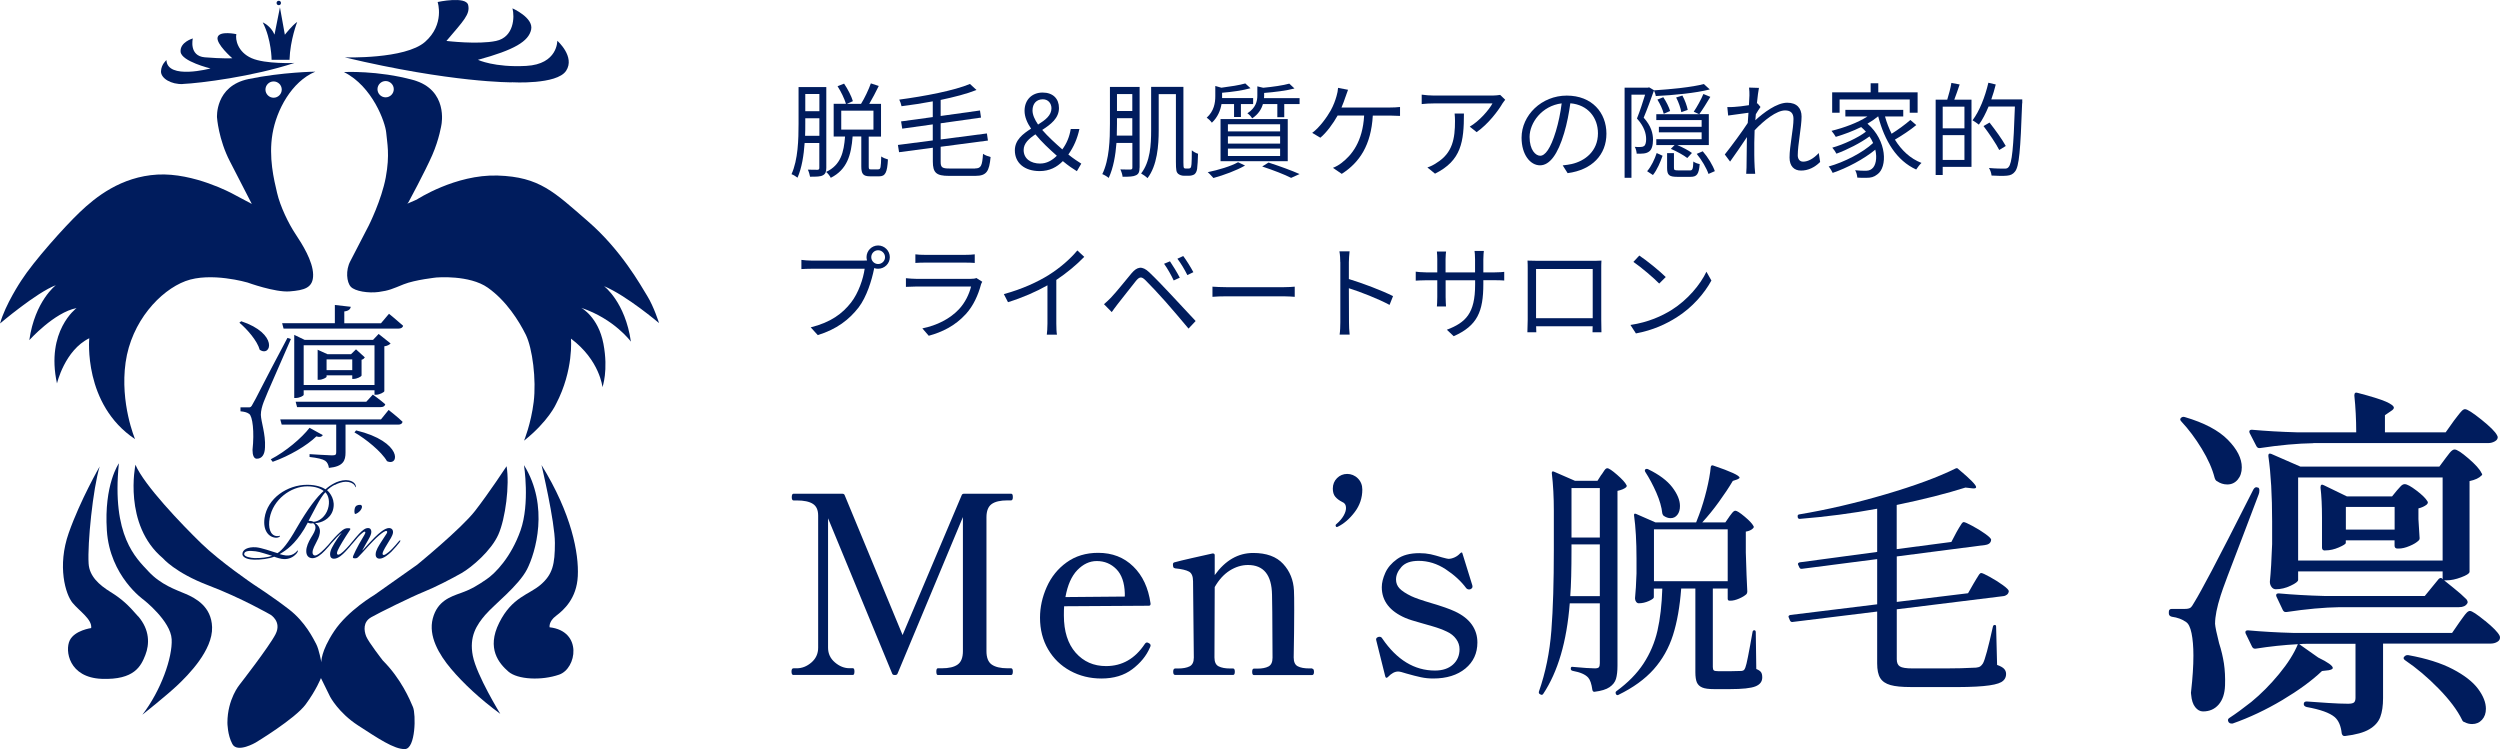 <?xml version="1.0" encoding="UTF-8"?><svg id="_レイヤー_1" xmlns="http://www.w3.org/2000/svg" viewBox="0 0 386.51 115.81"><defs><style>.cls-1{fill:#001c5d;}</style></defs><circle class="cls-1" cx="43.1" cy=".46" r=".34"/><path class="cls-1" d="m44.97,52.43c-1.02,2.41-3.87,8.75-4.2,9.71-.25.66-.44,1.36-.44,1.99.03,1.08.75,2.98.64,5.02-.03,1.13-.47,1.77-1.27,1.77-.44,0-.66-.53-.66-1.36.3-2.79.02-5.22-.53-5.58-.36-.25-.75-.33-1.33-.39v-.61h1.24c.28,0,.41,0,.66-.53.5-.8,1.24-2.47,5.36-10.21l.53.17Zm-7.69-2.77c5.78,1.91,4.67,5.59,2.88,4.43-.39-1.41-1.94-3.18-3.15-4.2l.28-.22Zm12.63,17.62c-.19.25-.44.36-1,.19-1.44,1.41-4.15,3.01-6.75,3.93l-.3-.39c2.3-1.19,4.78-3.29,6-4.87l2.05,1.13Zm10.17-3.9s1.36,1.05,2.16,1.83c-.06.3-.3.44-.69.44h-8.13v4.31c0,1.24-.33,2.16-2.57,2.38-.06-.44-.22-.86-.58-1.11-.39-.25-1.16-.44-2.41-.58v-.44s2.9.19,3.46.19.66-.11.66-.47v-4.29h-8.43l-.22-.8h15.57l1.19-1.47Zm-16.45-13.41h8.14v-2.82l2.46.28c-.06.36-.33.64-1,.72v1.83h5.67l1.24-1.47s1.33,1.08,2.18,1.85c-.06.3-.33.44-.69.44h-17.79l-.22-.83Zm15.79,10.51c-.03.17-.77.55-1.27.55h-.25v-.69h-10.95v.69c0,.17-.64.5-1.24.5h-.22v-9.76l1.6.77h10.59l.86-.91,1.85,1.47c-.17.19-.53.39-.97.44v6.94Zm-1.77.53s1.13.8,1.91,1.49c-.06.3-.33.44-.69.44h-12.94l-.22-.83h10.92l1.02-1.11Zm.25-1.49v-6.14h-10.95v6.14h10.95Zm-1.5-4.26c-.11.14-.19.28-.5.36v2.43c-.03.19-.75.53-1.22.53h-.22v-.55h-3.97v.22c0,.11-.61.47-1.19.47h-.19v-4.65l1.52.69h3.64l.77-.75,1.36,1.24Zm-1.94,1.96v-1.66h-3.97v1.66h3.97Zm.59,9.32c7.22,1.74,6.72,5.64,4.78,4.76-.86-1.49-3.26-3.43-5.03-4.45l.25-.3Zm-3.31,8.41c-.45.24-.93.59-1.18.83.43.37,1.4,1.55.89,3.16-.45,1.37-1.87,1.93-2.7,1.93v.03c.34.19.67.59.71,1.12s-.2,1.15-.41,1.53c-.36.75-.73,1.31-.73,1.87,0,.21.1.46.39.46.32,0,.79-.35,1.46-1.02.43-.43.75-.8.97-1.07.12-.16.22-.27.28-.19.04.05-.02.16-.14.32-.24.32-.59.72-1.07,1.23-.59.62-1.26,1.15-1.89,1.15s-.97-.43-.97-1.07c-.02-.67.36-1.47.71-2.06.39-.64.73-1.15.71-1.66,0-.32-.2-.51-.36-.62-.12.03-.3.05-.45.03-.18-.03-.28-.08-.37-.13-.14.27-.41.75-.57,1.02-1.48,2.38-2.68,3.21-3.79,3.86.26.08.75.19.99.21.55.05,1.05-.08,1.48-.46.3-.27.3-.35.34-.32.04.03.02.21-.18.46-.55.64-1.22.88-1.91.88-.49,0-1.22-.24-1.56-.37-.81.32-2.09.48-3.06.46-.73,0-1.85-.21-1.85-.88s.81-1.12,2.09-1.04c.87.08,2.29.59,3.33.91.75-.48,1.64-1.55,2.96-3.88,1.76-3.05,3.18-4.87,4.18-5.73-.47-.37-1.26-.72-2.53-.72-2.57,0-5.31,2.06-5.82,4.93-.26,1.42.08,2.65,1.05,2.76.47.05.51-.11.55-.03.04.08-.2.29-.59.29-1.22-.05-2.07-1.2-1.8-3.05.43-3.03,3.49-5.14,6.61-5.14,1.42,0,2.37.4,2.82.7.32-.32.89-.7,1.3-.91.43-.24,1.16-.51,1.85-.51.61,0,1.24.24,1.46.7.1.21.1.4.06.4-.06,0-.02-.05-.18-.29-.24-.35-.75-.56-1.36-.56-.53,0-1.24.24-1.72.51Zm-12.25,10.28c-.99-.13-1.74-.05-1.74.43,0,.43,1.03.59,1.58.62.99.03,2.19-.13,2.74-.35-.71-.19-1.85-.62-2.57-.7Zm9.49-7.12c-.45.8-.87,1.69-1.28,2.41.08,0,.2,0,.39.03.16.03.28.08.41.13.89-.08,1.82-.83,2.19-1.98.36-1.12.1-2.12-.39-2.6-.43.46-.87,1.18-1.32,2.01Zm3,5.06c-.3.32-.53.56-.73.8-.16.19-.24.27-.3.21-.04-.05,0-.16.22-.43.22-.27.95-1.07,1.44-1.5.53-.48.79-.59,1.18-.59.43,0,.47.08.22.43-.36.54-.69,1.04-1.09,1.71-.34.56-.59,1.04-.71,1.31-.12.29-.14.48-.06.59.1.11.28.05.49-.08.2-.13.55-.43.89-.8.43-.46.61-.67.93-1.07.18-.21.26-.32.32-.24.06.08-.16.35-.22.43-.24.32-.75.91-1.16,1.34-.41.43-1.09,1.1-1.76,1.1-.43,0-.61-.27-.61-.7,0-.35.14-.7.3-1.02.41-.83,1.2-1.93,1.52-2.3-.14.08-.57.48-.87.8Zm3.85-4.42c-.24.43-.75.72-.95.72-.1-.16-.12-.56-.02-.91.12-.4.43-.51.81-.51.28,0,.41.29.16.7Zm2.25,6.91c.02-.59.47-1.26.85-1.87l.85-1.31c.08-.13.12-.29.02-.37-.1-.08-.32.03-.53.16-.37.24-.93.7-1.58,1.37-.89.91-1.38,1.53-2.27,2.44-.18.19-.3.24-.53.24-.28,0-.43-.05-.26-.43.14-.35.57-1.23.89-1.79l.81-1.39c.14-.24.18-.37.14-.46-.06-.11-.18-.05-.3.03-.24.16-.55.46-.79.72l-.87,1.02c-.2.24-.28.32-.34.24-.04-.08.06-.21.3-.51.24-.29.69-.86,1.05-1.23.55-.56.95-.88,1.38-.88.39,0,.51.29.51.59,0,.32-.16.67-.43,1.15-.3.54-.73,1.26-.95,1.69l.02.03c.49-.54,1.16-1.31,1.87-2.01.71-.7,1.6-1.45,2.21-1.45.43,0,.67.27.63.72-.06.48-.49,1.1-.81,1.63-.32.51-.57.96-.67,1.18-.16.35-.16.51-.08.59.1.11.32,0,.49-.11.24-.16.53-.37.97-.83.34-.35.75-.83.97-1.1.16-.19.22-.21.26-.16.04.05-.02.16-.16.35-.18.24-.79.96-1.22,1.39-.41.4-1.2,1.07-1.82,1.07-.39,0-.63-.24-.61-.7Z"/><path class="cls-1" d="m13.8,52.31s-.97,10.22,7.08,15.58c0,0-2.35-5.53-1.46-11.86.89-6.33,5.35-11.11,9.25-12.57,3.89-1.46,9.6.22,9.6.22,0,0,4.25,1.55,6.51,1.37,2.26-.18,3.67-.53,3.63-2.61-.04-2.08-1.68-4.69-2.74-6.28-1.06-1.59-2.35-4.25-2.83-6.33-.49-2.08-1.33-5.49-.71-9.16.62-3.67,2.97-8.07,6.62-9.59,0,0-5.11.06-10.32,1.14-5.22,1.08-4.88,5.94-4.88,5.94,0,0,.23,3.39,1.99,6.78,1.76,3.39,3.39,6.59,3.39,6.59l-2.99-1.59s-5.96-3.26-11.6-2.95c-5.64.32-9.58,3.5-12,5.81-2.42,2.31-7.14,7.59-9.07,10.6,0,0-2.46,3.69-3.26,6.61,0,0,5.66-4.81,8.63-5.92,0,0-3.24,2.42-4.11,8.5,0,0,3.86-4.3,7.31-4.96,0,0-4.8,3.51-3.03,11.65,0,0,1.19-5.13,5-6.99ZM42.3,12.59c.7,0,1.26.57,1.26,1.26s-.57,1.26-1.26,1.26-1.26-.57-1.26-1.26.57-1.26,1.26-1.26Z"/><path class="cls-1" d="m79.16,12.72s6.92.41,8.36-1.77-1.36-4.65-1.36-4.65c0,0,.09,3.63-4.81,3.89-4.9.27-7.46-.94-7.46-.94,5.64-1.53,7.85-2.86,8.23-4.69s-2.89-3.27-2.89-3.27c.35,1.33.24,4.45-2.54,5.04-2.77.59-7.67,0-7.67,0,2.66-3.13,3.69-4.13,3.36-5.55-.32-1.42-4.72-.47-4.72-.47,0,0,1.15,3.45-1.95,6.17-3.1,2.71-12.42,2.39-12.42,2.39,16.59,3.95,25.86,3.86,25.86,3.86Z"/><path class="cls-1" d="m44.76,9.25c.1-3.11,1.19-5.86,1.19-5.86-.76.5-1.91,1.98-1.91,1.98l-.76-4.23-.84,4.21c-.58-1.38-1.82-1.89-1.82-1.89,1.36,2.63,1.37,5.79,1.37,5.79h2.77Z"/><path class="cls-1" d="m21.35,95.29c-1.56-1.81-2.57-2.72-4.28-3.78-1.71-1.06-3.25-2.4-3.37-4.38-.19-3.11.66-11.55,1.71-15.01,0,0-2.97,5.14-4.78,10.27-1.81,5.14-.5,9.52.6,10.83s3.02,2.52,2.87,3.88c0,0-2.57.35-3.32,1.91-.76,1.56-.15,5.74,4.94,5.94,5.09.2,6.09-2.01,6.75-3.68.65-1.66.71-3.88-1.11-5.99Z"/><path class="cls-1" d="m28.3,12.98c2.63-.12,10.79-1.13,17.22-3.25,0,0-4.49.21-6.63-.74-2.15-.95-2.53-2.9-2.35-3.71,0,0-2.58-.57-2.89.46s2.27,3.27,2.27,3.27c0,0-1.57.07-4.25-.15-2.51-.21-1.86-2.92-1.86-2.92,0,0-2.01.57-1.89,2.06s4.62,2.58,4.62,2.58c0,0-6.67,1.79-6.81-1.29,0,0-.81.67-.84,1.74-.03,1.07,1.56,2.05,3.4,1.96Z"/><path class="cls-1" d="m85.79,83.95c0,3.3-.35,4.84-2.18,6.43-1.83,1.59-4.43,1.89-6.43,5.9-2.01,4.01,0,6.31,1.42,7.55,1.42,1.24,5.13,1.42,7.85.47,2.71-.94,3.66-6.73-1.48-7.32,0,0-.18-.89,1-1.77,1.18-.89,3.19-2.66,3.36-6.14.18-3.48-.94-9.62-5.61-17.17,0,0,2.07,8.73,2.07,12.04Z"/><path class="cls-1" d="m28.7,91.82c-1.51-.65-3.83-1.41-5.74-3.47-1.91-2.06-5.73-5.44-4.58-16.72,0,0-2.32,3.27-1.86,10.37.45,7.1,5.69,10.73,5.69,10.73,0,0,4.18,3.27,4.33,6.09.15,2.82-1.66,7.96-4.53,11.68,0,0,3.68-2.92,5.39-4.53,1.71-1.61,5.5-5.44,5.39-9.01-.1-3.21-2.57-4.48-4.08-5.14Z"/><path class="cls-1" d="m75.05,95.04c1.36-1.59,5.13-4.48,6.43-7.02,1.3-2.54,3.48-9.74-.47-16.11,0,0,.94,5.9-.53,10.09-1.48,4.19-3.95,6.67-5.25,7.55-1.3.89-2.3,1.53-3.95,2.12-1.65.59-3.66,1.24-4.37,3.95-.71,2.71.94,5.55,2.83,7.79,1.89,2.24,4.48,4.66,7.61,6.96,0,0-3.66-5.96-4.25-8.97s.59-4.78,1.95-6.37Z"/><path class="cls-1" d="m57.35,95.45c1.24-.71,6.28-3.19,8.14-3.94,1.86-.75,4.34-2.04,5.89-2.92,1.55-.89,4.56-3.45,5.66-5.93,1.11-2.48,1.77-7.7,1.28-10.58,0,0-2.74,4.16-4.87,6.9-2.12,2.74-8.94,8.32-8.94,8.32l-6.64,4.69s-4.07,2.39-6.2,5.58c-2.12,3.19-1.99,4.82-1.99,4.82,0,0-.35-1.99-.8-2.83s-1.68-3.41-4.2-5.35c-2.52-1.95-5.53-3.89-5.53-3.89,0,0-5.09-3.45-8.05-6.33-2.96-2.88-8.82-8.97-10.16-12.14,0,0-1.95,9.26,4.25,14.46,0,0,1.89,2.24,7.02,4.19s9.62,4.54,9.62,4.54c0,0,1.77,1.06.77,3.01-1,1.95-5.55,7.79-5.55,7.79,0,0-1.89,2.24-1.89,5.9,0,0,0,1.89.77,3.3.77,1.42,3.6-.24,3.6-.24,0,0,6.08-3.66,7.73-5.9,1.65-2.24,2.36-4.07,2.36-4.07l1.42,2.89s1.3,2.48,4.31,4.43c3.01,1.95,5.61,3.72,7.26,3.66,1.65-.06,1.71-5.37,1.24-6.49s-1.83-4.37-4.66-7.2c0,0-2.23-2.86-2.58-3.75-.35-.89-.49-2.21.75-2.92Z"/><path class="cls-1" d="m93.39,44.24c3.51,1.47,8.5,5.71,8.5,5.71,0,0-.79-2.52-1.82-4.19-1.03-1.67-4.02-7.09-9.2-11.57-5.18-4.48-7.42-6.85-13.94-7.05-6.52-.2-12.49,3.71-12.49,3.71l-1.47.64.18-.22s2.57-4.76,3.67-7.27,1.43-4.74,1.43-4.74c0,0,1.1-5.38-4.37-6.89-5.47-1.51-10.71-1.23-10.71-1.23,4.44,2.22,6.41,7.82,6.54,9.37.13,1.56.59,3.38-.07,6.92-.66,3.53-2.63,7.44-2.63,7.44,0,0-2.11,4.11-2.85,5.51-.75,1.41-.57,3.25.07,3.95s2.72,1.03,4.33.81c1.6-.22,2.11-.48,3.86-1.19,1.76-.7,5.07-1.05,5.07-1.05,0,0,5.07-.44,7.93,1.58s4.81,5.14,5.86,7.25c1.05,2.11,1.65,7,1.23,10.41-.42,3.4-1.49,5.99-1.49,5.99,3.78-3.01,4.94-5.66,4.94-5.66,2.77-5.29,2.31-10.12,2.31-10.12,4.48,3.36,4.87,7.51,4.87,7.51,0,0,.94-2.57.15-6.72-.79-4.15-3.43-5.55-3.43-5.55,5.14,1.73,7.68,5.23,7.68,5.23-.88-6.13-4.13-8.56-4.13-8.56ZM59.62,15.05c-.7,0-1.26-.57-1.26-1.26s.57-1.26,1.26-1.26,1.26.57,1.26,1.26-.57,1.26-1.26,1.26Z"/><path class="cls-1" d="m342.45,96.39c.04.54.25,1.56.63,3.05.35,1.08.59,2.12.75,3.14.15,1.02.21,2.14.17,3.37-.04,1.27-.37,2.26-.98,2.97-.61.71-1.42,1.07-2.42,1.07-.46,0-.86-.22-1.21-.66-.35-.44-.56-1.08-.63-1.93-.04-.19-.04-.38,0-.58.23-2.03.35-3.86.35-5.47,0-1.38-.1-2.53-.29-3.46-.19-.92-.48-1.5-.86-1.73-.58-.42-1.31-.69-2.19-.81-.31-.08-.46-.25-.46-.52v-.23c0-.31.15-.46.46-.46h2.02c.38,0,.66-.06.84-.17.17-.11.39-.42.66-.92.54-.88,1.42-2.49,2.65-4.81,1.23-2.32,3.38-6.52,6.45-12.58.19-.31.4-.4.63-.29h.06c.15.04.23.19.23.46,0,.23-.04.44-.12.63l-2.36,6.22c-2.07,5.38-3.25,8.5-3.51,9.39-.58,1.81-.86,3.25-.86,4.32Zm.29-22c-.15-.08-.27-.25-.35-.52-.35-1.38-1.01-2.88-1.99-4.49-.98-1.61-2.03-3.01-3.14-4.2-.23-.23-.25-.42-.06-.58.15-.15.35-.19.58-.12,2.99.88,5.21,2.05,6.65,3.51,1.44,1.46,2.16,2.88,2.16,4.26,0,.77-.21,1.4-.63,1.9-.42.5-.96.75-1.61.75-.58,0-1.11-.17-1.61-.52Zm41.44,21.57c1.25,1.02,2.01,1.79,2.27,2.33.04.08.06.17.06.29,0,.27-.14.49-.43.66-.29.17-.62.26-1.01.26h-16.64v8.41c0,1.19-.14,2.17-.43,2.94-.29.77-.85,1.4-1.7,1.9-.84.5-2.09.84-3.74,1.04h-.12c-.19,0-.33-.14-.4-.4-.12-1.15-.48-2-1.09-2.53-.77-.65-2.21-1.17-4.32-1.55-.31-.08-.46-.23-.46-.46,0-.27.15-.4.46-.4.96.08,2.06.15,3.31.23,1.25.08,2.27.12,3.08.12.46,0,.77-.07.92-.2.15-.13.23-.37.23-.72v-8.35h-7.2c-.69,0-1.19.02-1.5.06l2.94,2.07c1.5.73,2.25,1.27,2.25,1.61,0,.15-.21.27-.63.35l-1.04.12c-1.57,1.5-3.62,2.99-6.13,4.49-2.52,1.5-5.08,2.71-7.69,3.63h-.17c-.19,0-.35-.08-.46-.23-.15-.27-.12-.48.12-.63,1-.65,2.13-1.48,3.4-2.48,1.5-1.23,2.93-2.67,4.29-4.32,1.36-1.65,2.33-3.19,2.91-4.61-2.19.12-4.36.35-6.51.69h-.17c-.15,0-.29-.1-.4-.29l-.98-2.02s-.06-.12-.06-.23c0-.19.13-.29.4-.29,2.11.19,4.45.33,7.03.4h24.53l1.15-1.67c.12-.15.29-.39.52-.72.23-.33.43-.58.6-.75s.34-.26.49-.26c.31,0,1.08.51,2.33,1.53Zm-26.52-27.44c-2.46.04-5.2.29-8.24.75h-.17c-.15,0-.29-.1-.4-.29l-1.04-2.02s-.06-.12-.06-.23c0-.19.13-.29.4-.29,2.11.19,4.45.33,7.03.4h9.1c0-1.96-.1-3.86-.29-5.7,0-.38.17-.52.52-.4,2.07.54,3.52.99,4.35,1.35.83.37,1.24.68,1.24.95,0,.15-.15.33-.46.52l-.92.63v2.65h9.39l1.27-1.79c.15-.19.35-.45.6-.78.25-.33.46-.58.63-.75s.34-.26.49-.26c.35,0,1.19.54,2.53,1.61,1.34,1.08,2.15,1.88,2.42,2.42.08.15.11.25.11.29,0,.27-.15.49-.46.66-.31.17-.63.26-.98.26h-27.07Zm24.13,19.93c-.04.23-.47.5-1.3.81-.83.31-1.56.46-2.22.46h-.4c.23.19.73.6,1.5,1.21.77.61,1.42,1.19,1.96,1.73.19.27.23.48.12.63-.23.38-.65.58-1.27.58h-18.43c-2.46.04-5.2.29-8.24.75h-.17c-.15,0-.29-.1-.4-.29l-.98-2.07s-.06-.12-.06-.23c0-.19.13-.29.4-.29,2.11.19,4.45.33,7.03.4h15.55l2.07-2.53c.08-.12.17-.19.29-.23.12-.04.19-.04.23,0l.17.17v-1.21h-22.34v1.32c0,.23-.38.53-1.15.89-.77.37-1.54.55-2.3.55-.27,0-.49-.12-.66-.35-.17-.23-.26-.5-.26-.81.15-1.5.27-3.44.35-5.82v-3.51c0-3.99-.19-7.35-.58-10.08v-.12c0-.27.15-.35.46-.23l4.49,1.96h21.48l.98-1.32c.12-.15.32-.41.6-.78.29-.36.55-.55.78-.55.35,0,1.06.46,2.13,1.38,1.07.92,1.75,1.67,2.02,2.25.15.19.15.33,0,.4-.35.38-.96.67-1.84.86v14.05Zm-26.49-1.79h22.34v-12.84h-22.34v12.84Zm4.15-1.55c-.31,0-.46-.15-.46-.46v-4.61c0-1.84-.08-3.4-.23-4.67,0-.42.17-.54.52-.35l3.57,1.73h6.97l.75-.92c.12-.12.29-.31.52-.58.23-.27.46-.4.69-.4.35,0,.95.33,1.81.98.86.65,1.43,1.21,1.7,1.67.12.15.08.33-.12.52-.35.27-.77.46-1.27.58v1.67l.17,2.76c.04.23,0,.4-.12.52-.31.31-.78.6-1.41.86-.63.27-1.2.4-1.7.4h-.17c-.31,0-.46-.15-.46-.46v-.81h-7.54v.4c0,.15-.36.38-1.07.69-.71.31-1.39.46-2.04.46h-.12Zm10.77-6.74h-7.54v3.51h7.54v-3.51Zm1.5,23.15c.15-.19.36-.27.63-.23,2.76.5,5.05,1.22,6.85,2.16,1.8.94,3.11,1.96,3.92,3.05.81,1.09,1.21,2.12,1.21,3.08,0,.69-.2,1.26-.6,1.7-.4.44-.91.66-1.53.66-.42,0-.81-.1-1.15-.29-.19-.04-.33-.15-.4-.35-.73-1.5-1.94-3.11-3.63-4.84-1.69-1.73-3.42-3.19-5.18-4.38-.27-.19-.31-.38-.12-.58Z"/><path class="cls-1" d="m122.68,104.36c-.21,0-.31-.18-.31-.54,0-.33.1-.5.31-.5h.5c.82,0,1.57-.3,2.27-.9.69-.6,1.04-1.36,1.04-2.28v-20.43c0-.87-.28-1.48-.83-1.82-.55-.35-1.38-.52-2.48-.52h-.5c-.18,0-.27-.17-.27-.5,0-.36.09-.54.27-.54h7.53c.2,0,.33.08.38.23l8.95,21.62,9.14-21.62c.05-.15.18-.23.38-.23h7.26c.1,0,.17.04.21.13.04.09.06.22.06.4,0,.33-.09.5-.27.5h-.54c-1.13,0-1.95.19-2.48.58-.52.38-.79,1.06-.79,2.04v20.69c0,1,.27,1.69.81,2.07.54.38,1.36.58,2.46.58h.54c.18,0,.27.17.27.5,0,.36-.09.54-.27.54h-11.33c-.15,0-.23-.18-.23-.54,0-.33.08-.5.23-.5h.61c1.1,0,1.92-.19,2.46-.58.54-.38.81-1.08.81-2.07v-20.73l-10.1,24.19c-.05.15-.18.23-.38.23h-.08c-.21,0-.33-.08-.38-.23l-9.91-24v20c0,.92.35,1.68,1.06,2.28.7.6,1.45.9,2.25.9h.54c.15,0,.23.17.23.5,0,.36-.08.54-.23.54h-9.18Z"/><path class="cls-1" d="m177.89,99.79c0,.08-.04.19-.12.35-.54,1.25-1.44,2.36-2.71,3.32s-2.86,1.44-4.78,1.44c-1.77,0-3.37-.4-4.82-1.19-1.45-.79-2.59-1.9-3.42-3.32-.83-1.42-1.25-3.05-1.25-4.9,0-1.61.35-3.19,1.04-4.74.69-1.55,1.71-2.82,3.07-3.8,1.36-.98,2.98-1.48,4.88-1.48,2.18,0,3.99.7,5.43,2.11,1.45,1.41,2.33,3.31,2.67,5.72v.08c0,.18-.09.27-.27.27l-13.09.08c-.03.31-.04.78-.04,1.42,0,2.46.61,4.38,1.82,5.76,1.22,1.38,2.78,2.07,4.7,2.07,2.48,0,4.48-1.14,5.99-3.42.1-.15.22-.23.35-.23.08,0,.19.05.35.15.13.08.19.18.19.31Zm-11.33-11.65c-.9.93-1.51,2.32-1.84,4.17l9.18-.08v-.5c-.05-1.66-.49-2.91-1.31-3.74-.82-.83-1.83-1.25-3.03-1.25-1.1,0-2.1.47-3,1.4Z"/><path class="cls-1" d="m202.84,103.37c.2,0,.31.17.31.5s-.1.5-.31.5h-8.98c-.18,0-.27-.17-.27-.5s.09-.5.27-.5h.54c.72,0,1.29-.11,1.71-.33.42-.22.63-.67.63-1.36l-.04-7.03-.04-2.69c-.05-3.07-1.29-4.61-3.72-4.61-.97,0-1.91.29-2.82.86-.91.58-1.68,1.43-2.32,2.55l-.04,10.9c0,.69.22,1.15.65,1.36.44.22,1.02.33,1.77.33h.46c.18,0,.27.17.27.5s-.09.5-.27.5h-8.95c-.21,0-.31-.17-.31-.5s.1-.5.31-.5h.46c.74,0,1.33-.11,1.77-.33.43-.22.65-.67.65-1.36l-.12-11.79c0-.77-.21-1.27-.63-1.5s-1.13-.4-2.13-.5c-.15-.03-.25-.09-.29-.19-.04-.1-.06-.24-.06-.42,0-.15.06-.26.19-.31.64-.18,1.56-.4,2.75-.67,1.19-.27,2.25-.5,3.17-.71h.08c.18,0,.27.09.27.27v3.07c1.64-2.28,3.62-3.42,5.95-3.42,2.05,0,3.59.56,4.63,1.69,1.04,1.13,1.59,2.5,1.67,4.11.03.51.04,1.52.04,3.03,0,2.07-.03,4.52-.08,7.33,0,.69.21,1.15.63,1.36.42.22,1,.33,1.75.33h.46Z"/><path class="cls-1" d="m206.55,81.4c-.04-.05-.06-.1-.06-.15,0-.08.02-.14.08-.19.51-.43.9-.88,1.15-1.32.26-.45.38-.85.38-1.21,0-.46-.19-.77-.58-.92-.46-.23-.82-.5-1.08-.81-.26-.31-.38-.73-.38-1.27,0-.64.22-1.18.65-1.61s.96-.65,1.57-.65,1.19.23,1.65.69c.46.46.69,1.04.69,1.73,0,1.28-.39,2.44-1.17,3.47-.78,1.04-1.66,1.8-2.63,2.28l-.15.04c-.05,0-.1-.02-.13-.08Z"/><path class="cls-1" d="m214.17,104.59l-1.38-5.53-.04-.19c0-.18.1-.31.31-.38.05-.03.13-.04.23-.04.18,0,.32.09.42.27,2.25,3.3,4.97,4.95,8.14,4.95,1.18,0,2.1-.31,2.78-.92.68-.61,1.02-1.41,1.02-2.38,0-.56-.17-1.09-.52-1.57-.35-.49-.83-.87-1.44-1.15-.64-.31-1.4-.59-2.27-.84-.87-.26-1.41-.41-1.61-.46-1.2-.33-2.05-.6-2.53-.81-2.43-1.05-3.65-2.64-3.65-4.76,0-.67.18-1.4.54-2.21.36-.81.97-1.52,1.82-2.13s2-.92,3.44-.92c.64,0,1.22.06,1.75.17.52.12,1.11.28,1.75.48.56.15.9.23,1,.23.31,0,.63-.08.96-.23.33-.15.61-.36.84-.61.1-.1.19-.15.25-.15s.11.06.13.19l1.5,4.84c.03.08.04.17.04.27,0,.15-.1.28-.31.38-.05.03-.13.04-.23.04-.15,0-.29-.06-.42-.19-.79-1.07-1.85-2.05-3.17-2.92-1.32-.87-2.72-1.31-4.2-1.31-1.2,0-2.09.31-2.65.94-.56.63-.84,1.27-.84,1.94,0,.54.18,1,.54,1.38s.96.78,1.8,1.19c.59.28,1.61.64,3.07,1.07,1.66.49,2.9.92,3.72,1.31,1.15.54,2.02,1.22,2.59,2.03.58.82.86,1.74.86,2.76,0,1.66-.62,3.01-1.86,4.03-1.24,1.02-2.9,1.54-4.97,1.54-.64,0-1.27-.06-1.88-.19-.61-.13-1.37-.32-2.27-.58-.61-.2-1.04-.31-1.27-.31-.51,0-1.04.28-1.57.84-.21.2-.35.18-.42-.08Z"/><path class="cls-1" d="m247.61,73.38c.08-.1.17-.25.29-.44s.22-.33.31-.42c.09-.09.19-.13.29-.13.23,0,.74.34,1.52,1.02.78.68,1.26,1.21,1.44,1.59.08.1.05.22-.08.35-.28.23-.72.41-1.31.54v27.03c0,.84-.08,1.52-.23,2.03-.15.51-.49.94-1,1.29-.51.35-1.28.58-2.3.71h-.08c-.13,0-.22-.09-.27-.27-.13-.95-.35-1.59-.65-1.92-.44-.49-1.23-.83-2.38-1.04-.21-.05-.31-.15-.31-.31v-.04c0-.23.1-.32.31-.27,1.61.15,2.75.23,3.42.23.31,0,.51-.06.61-.17.1-.12.15-.33.15-.63v-9.25h-4.65c-.46,5.91-1.83,10.58-4.11,14.01-.05.08-.12.12-.19.13-.08.01-.15,0-.23-.06l-.08-.04c-.15-.08-.21-.22-.15-.42,1.02-2.92,1.66-6.06,1.92-9.43.26-3.37.38-7.52.38-12.46v-6.03c0-2.1-.1-4.03-.31-5.8v-.08c0-.2.1-.27.31-.19l3.26,1.42h3.49l.61-.96Zm-4.65,11.6c0,3.1-.06,5.49-.19,7.18h4.57v-7.99h-4.38v.81Zm4.38-1.88v-7.64h-4.38v7.64h4.38Zm20.04-3.26c.08-.1.21-.27.4-.52.19-.24.36-.36.52-.36.23,0,.71.31,1.44.92s1.18,1.1,1.36,1.46c.08.1.05.22-.08.35-.26.26-.63.42-1.11.5v3.23c.08,2.64.15,4.65.23,6.03,0,.13-.04.26-.11.38-.26.26-.64.49-1.15.71-.51.22-.96.33-1.34.33h-.12c-.21,0-.31-.1-.31-.31v-1.57h-2.3v12.13c0,.26.05.43.15.52.1.09.35.13.73.13h1.84l1.73-.04c.15-.02.27-.07.35-.13.08-.06.15-.2.23-.4.1-.26.24-.81.4-1.65.17-.84.27-1.42.33-1.73.18-1.02.31-1.73.38-2.11.02-.18.12-.27.27-.27s.23.1.23.31l.08,5.68c.38.15.63.33.75.52.12.19.17.45.17.79,0,.64-.35,1.1-1.06,1.38-.7.28-2.02.42-3.94.42h-2.46c-.82,0-1.43-.08-1.82-.25-.4-.17-.67-.43-.83-.79-.15-.36-.23-.88-.23-1.57v-12.94h-2.19c-.21,2.79-.63,5.19-1.27,7.2-.64,2.01-1.64,3.78-2.99,5.3-1.36,1.52-3.17,2.83-5.45,3.94-.03.02-.06.04-.12.04-.13,0-.22-.06-.27-.19-.08-.18-.05-.32.08-.42,1.79-1.31,3.19-2.73,4.2-4.28,1.01-1.55,1.73-3.24,2.15-5.07.42-1.83.67-4,.75-6.51h-1.31v1.34c0,.15-.26.35-.77.58-.51.23-1.04.35-1.57.35-.15,0-.29-.08-.4-.23-.11-.15-.17-.33-.17-.54.1-1,.18-2.28.23-3.84v-2.3c0-2.64-.13-4.86-.38-6.68v-.08c0-.18.1-.23.31-.15l2.99,1.31h6.3l.46-1.19c.44-1.18.82-2.44,1.15-3.78.33-1.34.55-2.54.65-3.59.05-.23.18-.31.38-.23,2.71.92,4.07,1.55,4.07,1.88,0,.08-.12.17-.35.27l-.69.23c-.59,1-1.31,2.08-2.15,3.24-.84,1.17-1.7,2.22-2.57,3.17h3.57l.61-.88Zm-12.98-7.29c.13-.08.27-.08.42,0,1.69.82,2.93,1.75,3.72,2.78.79,1.04,1.19,2,1.19,2.9,0,.56-.13,1.02-.4,1.36-.27.35-.62.52-1.06.52-.36,0-.72-.13-1.08-.38-.08-.08-.14-.19-.19-.35-.1-.97-.41-2.04-.92-3.21-.51-1.16-1.09-2.25-1.73-3.24-.08-.18-.06-.31.04-.38Zm12.71,9.29h-11.4v8.02h11.4v-8.02Z"/><path class="cls-1" d="m305.16,90.16c.1-.15.24-.38.4-.67.17-.29.31-.52.42-.67.11-.15.22-.23.33-.23.15,0,.6.2,1.32.6.73.4,1.4.82,2.02,1.27s.92.76.92.94c-.03.23-.12.41-.29.54-.17.13-.36.21-.6.23l-16.43,2.03v7.72c0,.54.16.91.48,1.11.32.21.98.31,1.98.31h5.14c1.56,0,3.11-.04,4.65-.12.28-.03.5-.09.65-.19.15-.1.29-.26.42-.46.31-.54.82-2.43,1.54-5.68.03-.18.13-.27.31-.27.13,0,.19.1.19.31l.15,5.87c.51.18.87.38,1.08.6.2.22.31.48.31.79,0,.56-.25.98-.75,1.27-.5.28-1.41.49-2.75.61-1.33.13-3.33.18-5.99.15h-5.26c-1.36,0-2.4-.1-3.13-.31-.73-.21-1.25-.56-1.57-1.07-.32-.51-.48-1.27-.48-2.27v-8.02l-13.09,1.61h-.08c-.13,0-.23-.08-.31-.23l-.19-.46-.04-.12c0-.13.09-.22.27-.27l13.44-1.65v-6.99l-11.63,1.5h-.12c-.1,0-.19-.06-.27-.19l-.19-.42-.04-.12c0-.13.09-.22.27-.27l11.98-1.61v-6.68c-3.87.72-7.85,1.24-11.94,1.57h-.08c-.13,0-.22-.09-.27-.27v-.19c0-.13.08-.2.23-.23,4.3-.72,8.73-1.75,13.3-3.09,4.57-1.34,8.2-2.68,10.88-4.01.18-.08.32-.05.42.08,1.84,1.54,2.76,2.47,2.76,2.8,0,.18-.21.24-.61.19l-1.04-.12c-2.89.92-6.44,1.82-10.63,2.69v6.83l8.45-1.11.81-1.54c.1-.18.24-.41.4-.69.17-.28.3-.49.4-.63.1-.14.2-.21.31-.21.15,0,.59.19,1.31.58.72.38,1.38.79,2,1.23.61.44.92.74.92.92-.03.46-.33.73-.92.81l-13.67,1.77v7.03l11.02-1.34.88-1.54Z"/><path class="cls-1" d="m127.75,25.96c0,.61-.14.94-.53,1.14-.37.21-.96.22-1.98.22-.05-.29-.19-.78-.34-1.09.69.02,1.33.02,1.5.02.21-.02.27-.1.27-.3v-3.84h-2.27c-.13,1.87-.43,3.84-1.1,5.36-.21-.18-.66-.45-.93-.54,1.02-2.24,1.09-5.43,1.09-7.76v-5.71h4.29v12.52Zm-1.07-4.96v-2.72h-2.18v.88c0,.56,0,1.18-.03,1.84h2.21Zm-2.18-6.47v2.66h2.18v-2.66h-2.18Zm11.32,11.64c.32,0,.38-.26.42-1.98.26.19.72.38,1.04.46-.11,2.06-.42,2.61-1.36,2.61h-1.38c-1.1,0-1.38-.37-1.38-1.55v-4.61h-1.34c-.22,2.87-.85,5.12-3.38,6.39-.13-.29-.46-.7-.72-.91,2.27-1.06,2.74-3.03,2.93-5.47h-1.76v-5.06h1.9c-.22-.74-.75-1.87-1.3-2.72l1.01-.4c.58.85,1.15,1.97,1.36,2.71l-.93.42h2.19c.56-.9,1.18-2.21,1.52-3.17l1.22.4c-.46.93-.98,1.95-1.47,2.77h1.82v5.06h-1.9v4.61c0,.42.05.46.38.46h1.12Zm-5.76-6.13h4.98v-2.93h-4.98v2.93Z"/><path class="cls-1" d="m150.75,26.04c.94,0,1.1-.42,1.23-2.26.3.22.8.4,1.17.5-.21,2.21-.61,2.91-2.37,2.91h-4.08c-1.92,0-2.48-.46-2.48-2.22v-2.13l-5.22.69-.18-1.12,5.39-.7v-2.48l-4.72.66-.18-1.12,4.9-.67v-2.43c-1.62.3-3.27.56-4.83.75-.05-.29-.22-.77-.35-1.02,3.95-.53,8.47-1.39,10.93-2.42l1.01.93c-1.52.61-3.47,1.1-5.54,1.54v2.48l6.08-.85.16,1.1-6.24.88v2.5l7.15-.93.16,1.1-7.31.96v2.32c0,.85.21,1.04,1.33,1.04h3.99Z"/><path class="cls-1" d="m166.48,26.46c-.61-.37-1.28-.82-2.16-1.55-.93.94-2.05,1.54-3.59,1.54-2.34,0-3.83-1.26-3.83-3.2,0-1.6,1.22-2.54,2.51-3.36-.62-.91-1.01-1.84-1.01-2.75,0-1.73,1.17-2.83,2.79-2.83s2.53.96,2.53,2.39c0,1.58-1.26,2.53-2.59,3.39.9,1.04,2.05,2.08,3.11,3.01.66-.9,1.09-1.9,1.3-3.15h1.34c-.32,1.49-.88,2.77-1.71,3.94.82.66,1.57,1.14,2,1.41l-.69,1.18Zm-5.63-1.18c.93,0,1.79-.45,2.54-1.2-1.17-1.04-2.38-2.16-3.31-3.31-1.01.67-1.82,1.39-1.82,2.42,0,1.33,1.07,2.1,2.59,2.1Zm-.35-6.03c1.12-.7,2.06-1.42,2.06-2.51,0-.75-.5-1.39-1.33-1.39-.98,0-1.6.67-1.6,1.73,0,.67.34,1.41.86,2.18Z"/><path class="cls-1" d="m176.18,25.91c0,.66-.14.99-.54,1.18-.4.21-1.02.24-2.08.24-.03-.32-.19-.83-.35-1.14.74.03,1.38.02,1.57.02.21-.02.29-.08.29-.3v-3.81h-2.46c-.14,1.89-.48,3.87-1.2,5.41-.21-.19-.69-.48-.99-.59,1.1-2.24,1.18-5.39,1.18-7.75v-5.73h4.59v12.47Zm-1.12-4.95v-2.69h-2.37v.9c0,.54-.02,1.15-.03,1.79h2.4Zm-2.37-6.42v2.62h2.37v-2.62h-2.37Zm11.04,11.52c.13,0,.26-.03.32-.11.08-.06.13-.22.16-.56.03-.34.05-1.14.05-2.15.26.22.62.43.96.53-.02.85-.08,1.94-.14,2.32-.06.43-.21.69-.42.86-.22.14-.53.22-.85.22h-.78c-.32,0-.66-.11-.91-.32-.24-.24-.32-.51-.32-1.86v-10.44h-2.66v5.59c0,2.32-.22,5.44-1.73,7.4-.21-.22-.72-.58-.99-.72,1.42-1.81,1.55-4.5,1.55-6.67v-6.72h4.99v11.67c0,.51.02.8.1.88.06.05.16.08.26.08h.42Z"/><path class="cls-1" d="m188.85,16.09c-.16.96-.58,2.03-1.49,2.88-.18-.26-.54-.61-.8-.77,1.14-1.04,1.33-2.3,1.33-3.33v-1.58l.94.27c1.38-.18,2.83-.4,3.7-.66l.8.74c-1.18.34-2.88.58-4.39.7v.82h4.8v.93h-1.89v2h-1.06v-2h-1.95Zm3.63,9.51c-1.3.75-3.3,1.49-4.88,1.92-.21-.22-.61-.69-.88-.9,1.63-.34,3.55-.9,4.69-1.54l1.07.51Zm-3.78-7.19h10.39v6.51h-10.39v-6.51Zm1.14,1.9h8.07v-1.1h-8.07v1.1Zm0,1.89h8.07v-1.12h-8.07v1.12Zm0,1.92h8.07v-1.15h-8.07v1.15Zm11.08-8.96v.93h-2.37v2.03h-1.07v-2.03h-2.23c-.22.77-.7,1.57-1.66,2.21-.14-.26-.48-.62-.74-.78,1.3-.85,1.54-1.87,1.54-2.75v-1.42l.91.22c1.47-.14,3.09-.37,4.03-.64l.8.75c-1.25.34-3.07.56-4.69.69v.43c0,.11,0,.24-.02.37h5.49Zm-4.8,9.97c1.73.56,3.63,1.25,4.8,1.78l-1.31.59c-.99-.51-2.72-1.18-4.47-1.76l.98-.61Z"/><path class="cls-1" d="m208.01,15c-.16.46-.35,1.04-.61,1.62h7.55c.4,0,1.04-.02,1.5-.08v1.38c-.51-.03-1.14-.05-1.5-.05h-2.71c-.26,4.58-2.05,7.25-4.8,9.01l-1.36-.93c.45-.18.94-.45,1.3-.74,1.57-1.18,3.3-3.28,3.52-7.35h-4.1c-.66,1.2-1.73,2.66-2.67,3.43l-1.26-.75c1.15-.83,2.3-2.46,2.85-3.44.45-.8.74-1.63.91-2.24.13-.42.21-.86.24-1.28l1.54.3c-.13.37-.29.78-.4,1.12Z"/><path class="cls-1" d="m232.28,16.01c-.64,1.09-2.16,3.15-3.99,4.42l-1.06-.85c1.47-.85,2.98-2.59,3.51-3.59h-9.12c-.59,0-1.2.03-1.82.1v-1.46c.56.08,1.23.14,1.82.14h9.19c.3,0,.88-.05,1.12-.1l.78.75c-.11.16-.32.4-.43.58Zm-10.42,10.84l-1.18-.96c.45-.14.99-.4,1.44-.72,2.48-1.52,2.83-3.79,2.83-6.47,0-.38-.02-.74-.06-1.15h1.44c0,4.34-.38,7.27-4.47,9.3Z"/><path class="cls-1" d="m242.35,26.75l-.75-1.18c.51-.05,1.01-.13,1.38-.21,2.05-.46,4.07-1.98,4.07-4.75,0-2.42-1.55-4.42-4.27-4.64-.21,1.49-.51,3.12-.96,4.61-.98,3.3-2.24,4.98-3.73,4.98s-2.85-1.63-2.85-4.27c0-3.47,3.09-6.51,6.99-6.51s6.13,2.64,6.13,5.89-2.21,5.6-6,6.1Zm-4.23-2.67c.75,0,1.6-1.07,2.42-3.78.4-1.33.72-2.85.9-4.32-3.07.38-4.96,3.01-4.96,5.19,0,2.02.93,2.91,1.65,2.91Z"/><path class="cls-1" d="m255.72,13.96c-.46,1.31-1.06,2.95-1.6,4.23,1.17,1.3,1.44,2.45,1.44,3.41,0,.85-.18,1.54-.62,1.84-.22.16-.51.26-.83.29-.32.03-.72.05-1.07.03-.02-.3-.11-.75-.3-1.06.38.03.67.05.94.02.19,0,.37-.05.5-.14.24-.18.32-.61.32-1.07,0-.86-.29-1.94-1.42-3.19.46-1.15.93-2.59,1.26-3.68h-2.11v12.85h-1.06v-13.94h3.6l.19-.05.77.46Zm-1.06,12.5c.62-.7,1.18-1.89,1.47-2.8l.91.42c-.32.94-.85,2.19-1.49,2.98l-.9-.59Zm9.67-12.63c-2.18.56-5.55.88-8.34,1.02-.03-.26-.18-.64-.29-.88,2.71-.18,5.97-.5,7.72-.98l.91.83Zm.1,1.14c-.56.93-1.2,1.98-1.71,2.67h1.47v4.79h-4.87c.83.35,1.76.83,2.26,1.22l-.72.78c-.54-.43-1.65-1.04-2.54-1.42l.58-.58h-2.83v-.91h7.01v-1.06h-6.61v-.86h6.61v-1.04h-7.01v-.91h6.61l-.82-.38c.5-.74,1.15-1.9,1.49-2.74l1.09.45Zm-7.28.06c.45.66.88,1.52,1.06,2.13l-.99.43c-.14-.61-.56-1.52-.98-2.19l.91-.37Zm4.07,11.32c.45,0,.53-.14.58-1.38.22.18.66.34.98.4-.13,1.58-.45,1.97-1.41,1.97h-2.06c-1.28,0-1.57-.3-1.57-1.38v-2.29h1.06v2.27c0,.34.08.4.62.4h1.81Zm-1.12-11.59c.38.69.72,1.62.83,2.23l-.99.35c-.1-.61-.42-1.55-.8-2.27l.96-.3Zm3.15,8.63c.82.93,1.57,2.19,1.87,3.07l-.98.43c-.29-.86-1.04-2.16-1.82-3.1l.93-.4Z"/><path class="cls-1" d="m270.44,13.54l1.5.05c-.08.4-.21,1.3-.32,2.42.03-.02.06-.02.1-.03l.46.56c-.21.29-.48.72-.72,1.12-.03.3-.05.61-.08.93,1.25-1.15,3.31-2.71,4.93-2.71,1.49,0,2.22.85,2.22,2.14,0,1.6-.59,4.35-.59,5.99,0,.53.26.98.83.98.77,0,1.6-.46,2.42-1.33l.21,1.38c-.85.85-1.86,1.33-2.95,1.33s-1.78-.69-1.78-2.02c0-1.78.61-4.4.61-5.97,0-.93-.48-1.31-1.3-1.31-1.3,0-3.23,1.5-4.71,3.07-.03.67-.05,1.31-.05,1.89,0,1.46-.02,2.43.06,3.86.02.29.05.69.08.98h-1.39c.03-.29.05-.69.05-.94.02-1.54.02-2.35.05-4.1,0-.16.02-.38.02-.64-.78,1.18-1.84,2.71-2.61,3.79l-.82-1.1c.9-1.12,2.75-3.62,3.55-4.87.03-.53.08-1.07.11-1.58-.72.1-2.13.29-3.14.43l-.13-1.31c.35.02.66,0,1.04-.02.53-.03,1.47-.13,2.3-.27.05-.75.08-1.34.08-1.52,0-.35,0-.78-.06-1.18Z"/><path class="cls-1" d="m296.27,19.33c-.96.8-2.24,1.63-3.31,2.26,1.02,1.65,2.38,2.93,4.11,3.6-.27.24-.62.7-.82,1.02-3.03-1.38-4.88-4.42-5.87-8.21h-.03c-.48.4-1.04.78-1.63,1.12,3.06,2.64,3.09,6.75,1.52,7.84-.53.42-.98.53-1.7.53-.38.02-.88,0-1.39-.03-.03-.32-.13-.82-.34-1.14.59.06,1.14.08,1.49.08.43,0,.78-.03,1.1-.3.58-.43.85-1.6.53-2.96-1.74,1.44-4.39,2.85-6.59,3.59-.14-.29-.4-.74-.62-.99,2.4-.66,5.3-2.16,6.87-3.63-.14-.35-.34-.69-.56-1.02-1.34.99-3.47,2.08-5.11,2.67-.14-.27-.42-.69-.64-.93,1.71-.48,3.97-1.52,5.2-2.47-.22-.24-.46-.48-.74-.72-1.25.62-2.64,1.14-3.92,1.52-.13-.22-.46-.72-.66-.93,1.94-.48,4.05-1.25,5.55-2.22h-3.41v-1.02h8.95v1.02h-2.82c.26.94.61,1.84,1.02,2.67.99-.62,2.14-1.46,2.9-2.13l.91.78Zm-11.84-1.9h-1.17v-3.15h5.95v-1.41h1.18v1.41h6.08v3.15h-1.22v-2.05h-10.84v2.05Z"/><path class="cls-1" d="m302.97,13.06c-.27.78-.56,1.67-.83,2.35h2.66v10.39h-4.45v1.26h-1.09v-11.65h1.79c.24-.77.53-1.84.64-2.59l1.28.24Zm.74,3.43h-3.36v3.35h3.36v-3.35Zm0,8.24v-3.84h-3.36v3.84h3.36Zm8.92-8.76c-.26,7.3-.46,9.76-1.1,10.55-.35.45-.72.59-1.26.64-.56.06-1.47.03-2.37-.02-.03-.35-.18-.83-.4-1.17,1.04.1,2,.1,2.37.1.32,0,.5-.03.66-.24.53-.56.77-2.99.98-9.36h-4.07c-.45,1.07-.94,2.05-1.5,2.8-.21-.19-.72-.51-.98-.67,1.07-1.41,1.94-3.62,2.45-5.81l1.14.27c-.19.78-.42,1.55-.69,2.31h4.79v.61Zm-3.54,7.22c-.48-.96-1.55-2.54-2.43-3.7l.93-.54c.9,1.14,2,2.67,2.51,3.62l-1.01.62Z"/><path class="cls-1" d="m135.76,37.95c.99,0,1.81.82,1.81,1.81s-.82,1.79-1.81,1.79c-.21,0-.42-.03-.61-.1,0,.05-.02.11-.03.18-.34,1.68-1.12,4.26-2.38,5.91-1.46,1.87-3.36,3.36-6.31,4.27l-1.09-1.2c3.1-.77,4.91-2.13,6.24-3.84,1.14-1.46,1.89-3.68,2.1-5.22h-8.18c-.64,0-1.18.03-1.6.05v-1.42c.45.06,1.07.11,1.6.11h8.04c.14,0,.32,0,.51-.02-.05-.16-.08-.34-.08-.51,0-.99.8-1.81,1.79-1.81Zm0,2.87c.59,0,1.07-.48,1.07-1.06s-.48-1.07-1.07-1.07-1.06.48-1.06,1.07.48,1.06,1.06,1.06Z"/><path class="cls-1" d="m151.66,44.01c-.43,1.58-1.15,3.25-2.34,4.55-1.68,1.84-3.68,2.79-5.73,3.35l-.99-1.14c2.27-.46,4.27-1.49,5.63-2.93.98-1.02,1.62-2.39,1.9-3.54h-8.5c-.38,0-.99.02-1.57.05v-1.34c.59.06,1.14.1,1.57.1h8.44c.37,0,.7-.03.88-.13l.91.58c-.08.14-.18.35-.21.46Zm-8.71-4.61h6.29c.51,0,1.07-.02,1.46-.08v1.33c-.38-.03-.93-.05-1.47-.05h-6.27c-.5,0-1.01.02-1.44.05v-1.33c.42.06.93.08,1.44.08Z"/><path class="cls-1" d="m162.19,42.48c1.66-1.04,3.27-2.43,4.37-3.76l1.07.99c-1.22,1.26-2.69,2.48-4.32,3.57v6.75c0,.61.03,1.39.1,1.71h-1.57c.05-.3.1-1.1.1-1.71v-5.92c-1.68.96-3.87,1.92-6.1,2.61l-.64-1.25c2.77-.75,5.22-1.87,7-2.99Z"/><path class="cls-1" d="m171.8,45.97c.75-.77,2.15-2.54,3.15-3.73.86-1.01,1.62-1.18,2.71-.16.98.93,2.34,2.35,3.28,3.36,1.07,1.14,2.67,2.88,3.91,4.19l-1.1,1.17c-1.14-1.38-2.55-3.01-3.57-4.18-.93-1.06-2.42-2.64-3.09-3.3-.62-.61-.93-.54-1.47.11-.77.94-2.1,2.69-2.83,3.59-.32.4-.67.9-.91,1.23l-1.2-1.22c.42-.35.7-.64,1.14-1.07Zm10.6-3.04l-.94.43c-.4-.85-.96-1.84-1.49-2.58l.91-.38c.4.58,1.14,1.78,1.52,2.53Zm2.1-.85l-.93.45c-.42-.85-.99-1.81-1.54-2.53l.9-.42c.43.56,1.18,1.75,1.57,2.5Z"/><path class="cls-1" d="m189.67,44.4h8.77c.8,0,1.38-.05,1.73-.08v1.57c-.32-.02-.99-.08-1.71-.08h-8.79c-.88,0-1.73.03-2.22.08v-1.57c.48.03,1.33.08,2.22.08Z"/><path class="cls-1" d="m207.21,40.53c0-.45-.03-1.17-.13-1.67h1.57c-.05.5-.11,1.18-.11,1.67v2.61c2.11.64,5.15,1.79,6.83,2.64l-.54,1.36c-1.74-.94-4.51-2.02-6.29-2.58.02,2.4.02,4.82.02,5.28,0,.5.03,1.36.1,1.89h-1.55c.08-.51.11-1.3.11-1.89v-9.32Z"/><path class="cls-1" d="m224.76,51.99l-1.07-1.01c2.91-1.12,4.37-2.5,4.37-6.98v-.67h-4.56v2.59c0,.59.05,1.3.06,1.46h-1.41c.02-.16.06-.85.06-1.46v-2.59h-1.73c-.69,0-1.41.05-1.6.06v-1.39c.14.03.93.11,1.6.11h1.73v-2.05c0-.34-.02-.8-.06-1.17h1.42c-.02.16-.08.61-.08,1.17v2.05h4.56v-2c0-.62-.05-1.15-.08-1.31h1.44c-.02.16-.08.69-.08,1.31v2h1.76c.7,0,1.25-.05,1.47-.08v1.34c-.18-.02-.77-.05-1.47-.05h-1.76v.58c0,4.26-.91,6.45-4.58,8.08Z"/><path class="cls-1" d="m237.58,40.32h8.6c.35,0,.93,0,1.41-.03-.03.4-.03.85-.03,1.25v7.89c0,.51.02,1.76.03,1.94h-1.38c0-.11.02-.5.02-.93h-8.74c.02.42.02.8.03.93h-1.38c.02-.21.05-1.39.05-1.95v-7.88c0-.37,0-.86-.03-1.25.62.02,1.06.03,1.42.03Zm-.1,8.87h8.76v-7.6h-8.76v7.6Z"/><path class="cls-1" d="m258.47,47.9c2.46-1.55,4.42-3.92,5.35-5.89l.77,1.36c-1.09,2-2.96,4.18-5.38,5.7-1.6,1.01-3.62,1.98-6.29,2.48l-.85-1.31c2.8-.42,4.88-1.39,6.4-2.34Zm-.94-5.07l-1.01,1.01c-.8-.83-2.8-2.54-3.99-3.35l.91-.98c1.14.75,3.19,2.42,4.08,3.31Z"/></svg>